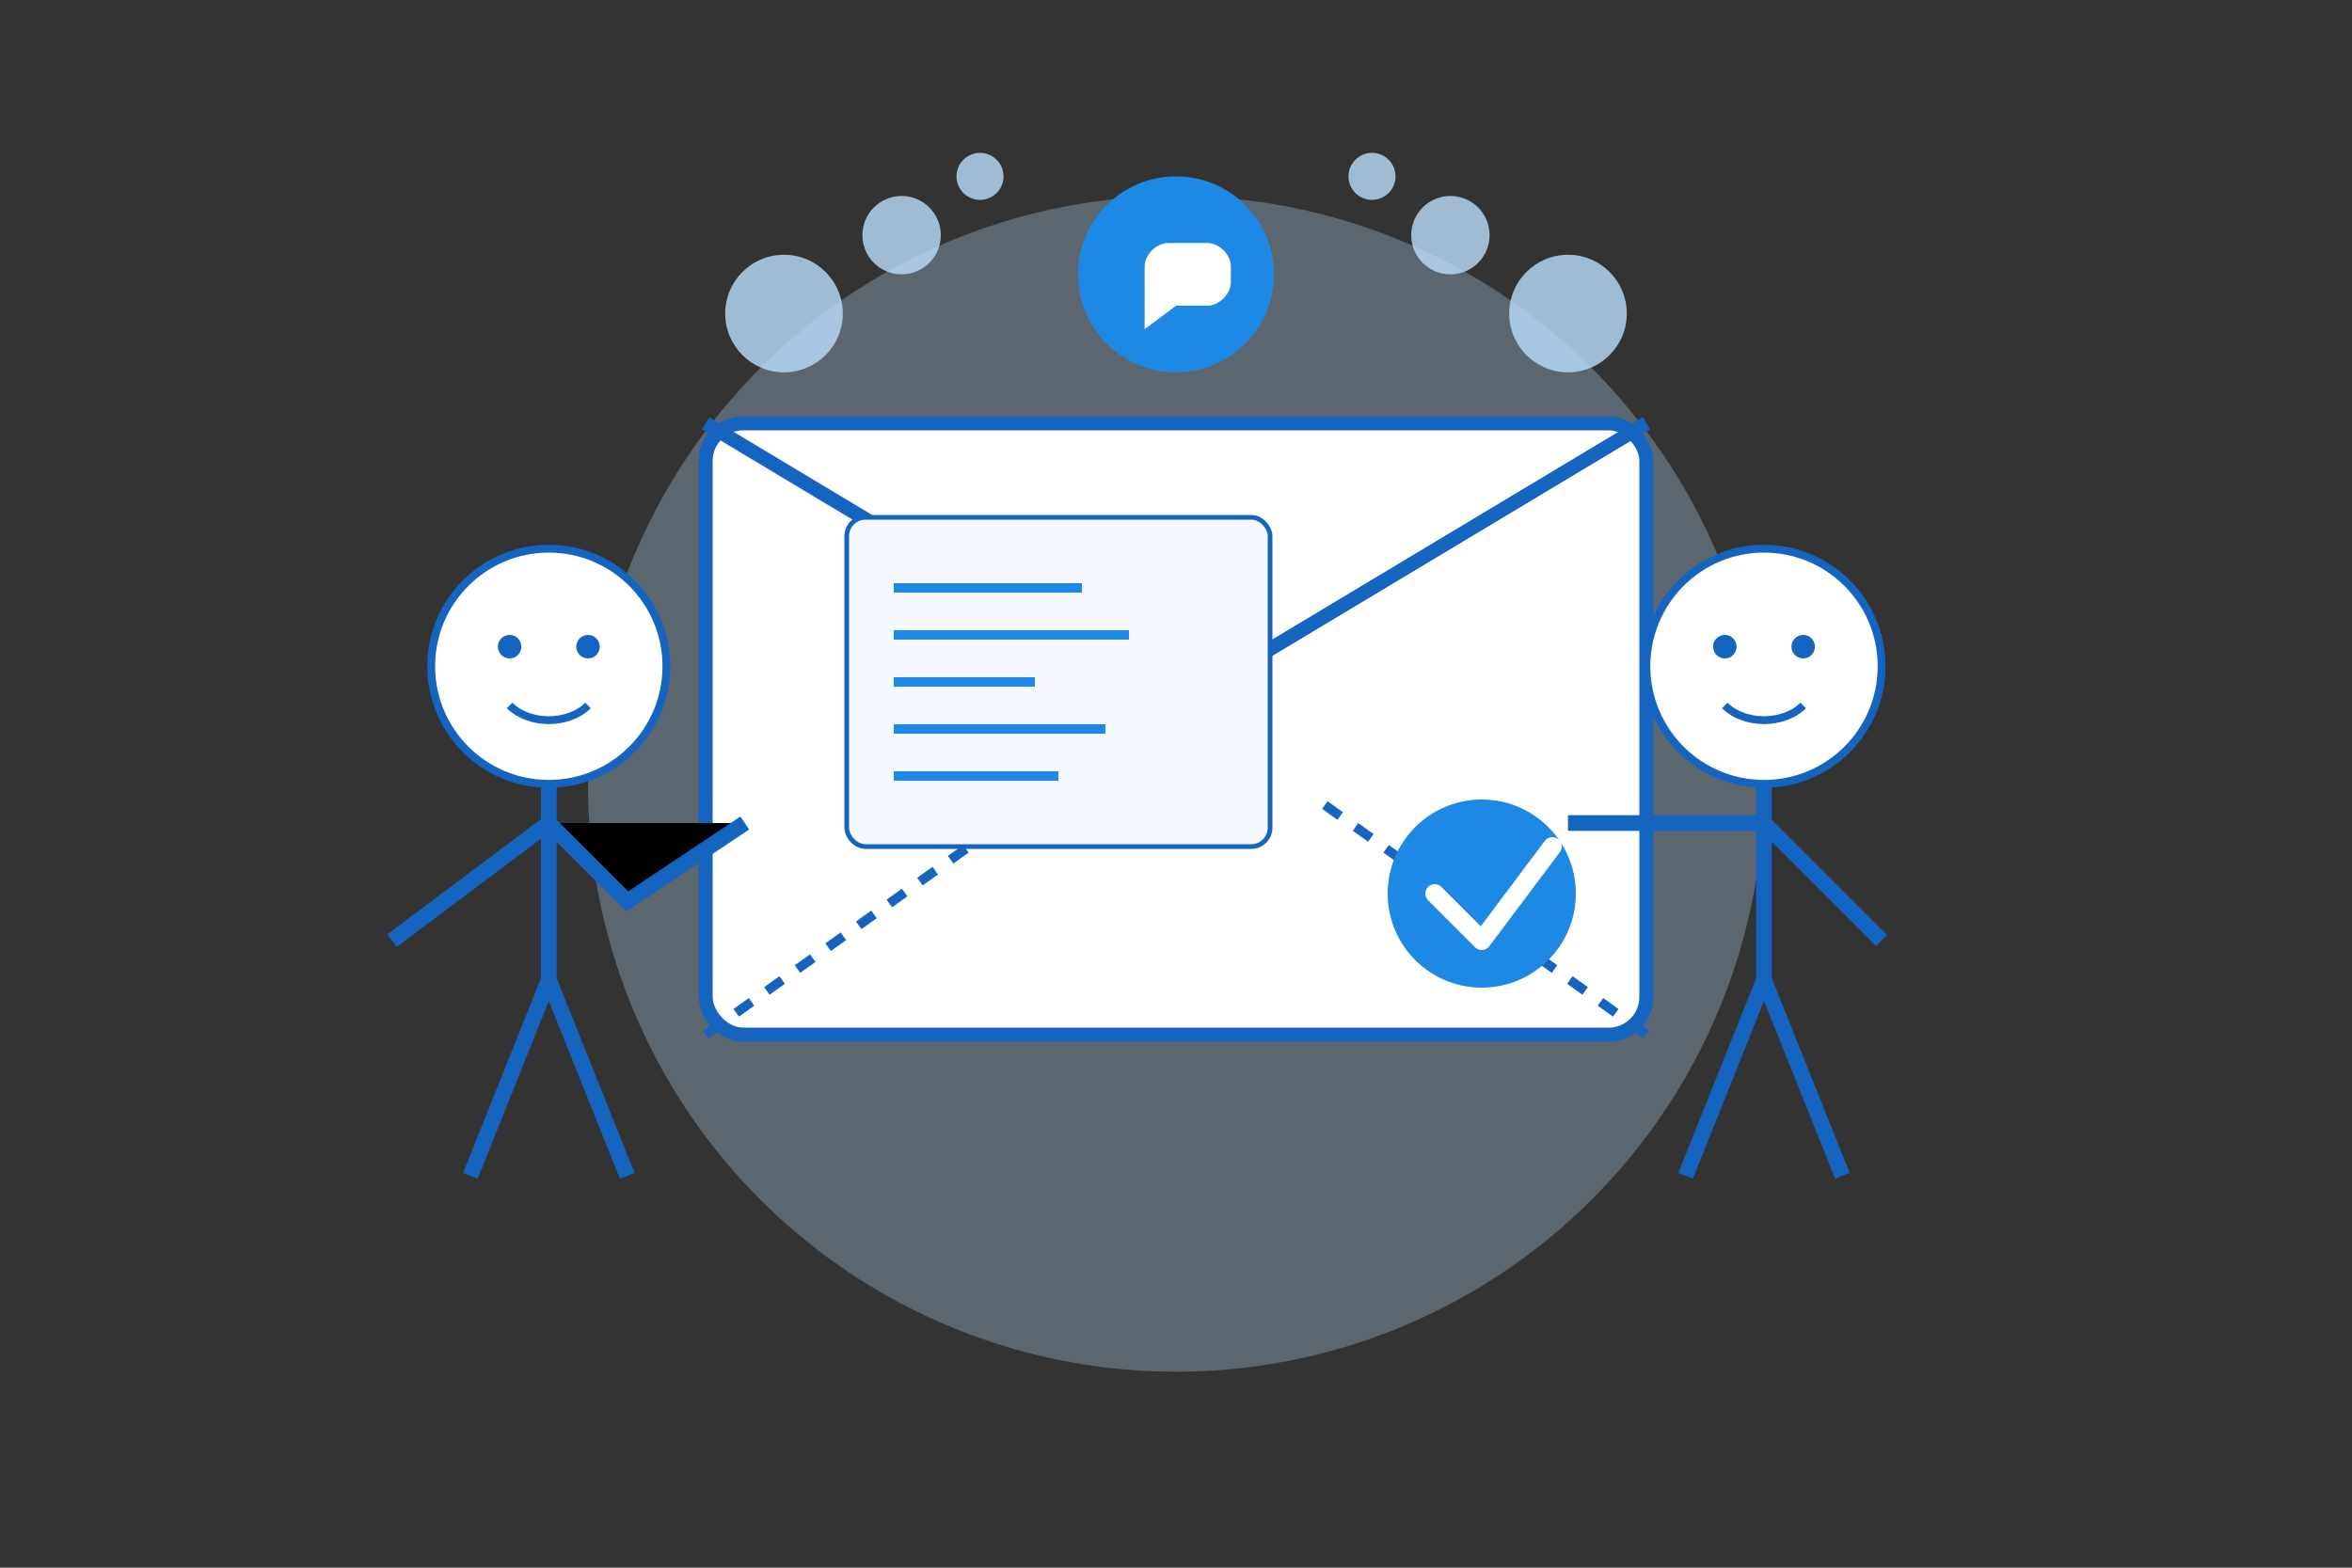 <svg width="600" height="400" viewBox="0 0 600 400" xmlns="http://www.w3.org/2000/svg">
  <rect x="0" y="0" width="600" height="400" fill="#333333" stroke="none"/>
  <!-- Fondo transparente -->
  <rect width="600" height="400" fill="none" />
  
  <!-- Elementos decorativos -->
  <circle cx="300" cy="200" r="150" fill="#bbdefb" opacity="0.3" />
  
  <!-- Sobre con mensaje -->
  <g transform="translate(300, 180) scale(1.2)">
    <!-- Sobre -->
    <rect x="-100" y="-60" width="200" height="130" rx="8" fill="#ffffff" stroke="#1565c0" stroke-width="3" />
    
    <!-- Pliegues del sobre -->
    <path d="M-100,-60 L0,0 L100,-60" fill="none" stroke="#1565c0" stroke-width="3" />
    <path d="M-100,70 L-30,20" fill="none" stroke="#1565c0" stroke-width="2" stroke-dasharray="4" />
    <path d="M100,70 L30,20" fill="none" stroke="#1565c0" stroke-width="2" stroke-dasharray="4" />
    
    <!-- Botón de enviar -->
    <circle cx="65" cy="40" r="20" fill="#1e88e5" />
    <path d="M55,40 L65,50 L80,30" fill="none" stroke="#ffffff" stroke-width="4" stroke-linecap="round" stroke-linejoin="round" />
    
    <!-- Documento/mensaje -->
    <rect x="-70" y="-40" width="90" height="70" rx="4" fill="#f5f9ff" stroke="#1565c0" stroke-width="1" />
    <line x1="-60" y1="-25" x2="-20" y2="-25" stroke="#1e88e5" stroke-width="2" />
    <line x1="-60" y1="-15" x2="-10" y2="-15" stroke="#1e88e5" stroke-width="2" />
    <line x1="-60" y1="-5" x2="-30" y2="-5" stroke="#1e88e5" stroke-width="2" />
    <line x1="-60" y1="5" x2="-15" y2="5" stroke="#1e88e5" stroke-width="2" />
    <line x1="-60" y1="15" x2="-25" y2="15" stroke="#1e88e5" stroke-width="2" />
  </g>
  
  <!-- Persona a la izquierda -->
  <g transform="translate(140, 220)">
    <!-- Cabeza -->
    <circle cx="0" cy="-50" r="30" fill="#ffffff" stroke="#1565c0" stroke-width="2" />
    
    <!-- Cara -->
    <circle cx="-10" cy="-55" r="3" fill="#1565c0" />
    <circle cx="10" cy="-55" r="3" fill="#1565c0" />
    <path d="M-10,-40 C-5,-35 5,-35 10,-40" stroke="#1565c0" stroke-width="2" fill="none" />
    
    <!-- Cuerpo -->
    <path d="M0,-20 L0,30" stroke="#1565c0" stroke-width="4" />
    
    <!-- Brazos -->
    <path d="M0,-10 L-40,20" stroke="#1565c0" stroke-width="4" />
    <path d="M0,-10 L20,10 L50,-10" stroke="#1565c0" stroke-width="4" />
    
    <!-- Piernas -->
    <path d="M0,30 L-20,80" stroke="#1565c0" stroke-width="4" />
    <path d="M0,30 L20,80" stroke="#1565c0" stroke-width="4" />
  </g>
  
  <!-- Persona a la derecha -->
  <g transform="translate(450, 220)">
    <!-- Cabeza -->
    <circle cx="0" cy="-50" r="30" fill="#ffffff" stroke="#1565c0" stroke-width="2" />
    
    <!-- Cara -->
    <circle cx="-10" cy="-55" r="3" fill="#1565c0" />
    <circle cx="10" cy="-55" r="3" fill="#1565c0" />
    <path d="M-10,-40 C-5,-35 5,-35 10,-40" stroke="#1565c0" stroke-width="2" fill="none" />
    
    <!-- Cuerpo -->
    <path d="M0,-20 L0,30" stroke="#1565c0" stroke-width="4" />
    
    <!-- Brazos -->
    <path d="M0,-10 L-50,-10" stroke="#1565c0" stroke-width="4" />
    <path d="M0,-10 L30,20" stroke="#1565c0" stroke-width="4" />
    
    <!-- Piernas -->
    <path d="M0,30 L-20,80" stroke="#1565c0" stroke-width="4" />
    <path d="M0,30 L20,80" stroke="#1565c0" stroke-width="4" />
  </g>
  
  <!-- Burbujas de comunicación -->
  <g opacity="0.8">
    <circle cx="200" cy="80" r="15" fill="#bbdefb" />
    <circle cx="230" cy="60" r="10" fill="#bbdefb" />
    <circle cx="250" cy="45" r="6" fill="#bbdefb" />
    
    <circle cx="400" cy="80" r="15" fill="#bbdefb" />
    <circle cx="370" cy="60" r="10" fill="#bbdefb" />
    <circle cx="350" cy="45" r="6" fill="#bbdefb" />
  </g>
  
  <!-- Íconos de comunicación -->
  <g transform="translate(300, 70)">
    <circle cx="0" cy="0" r="25" fill="#1e88e5" />
    <path d="M-8,8 L-8,-2 C-8,-5 -5,-8 -2,-8 L8,-8 C11,-8 14,-5 14,-2 L14,2 C14,5 11,8 8,8 L0,8 L-8,14 Z" fill="#ffffff" />
  </g>
</svg>
